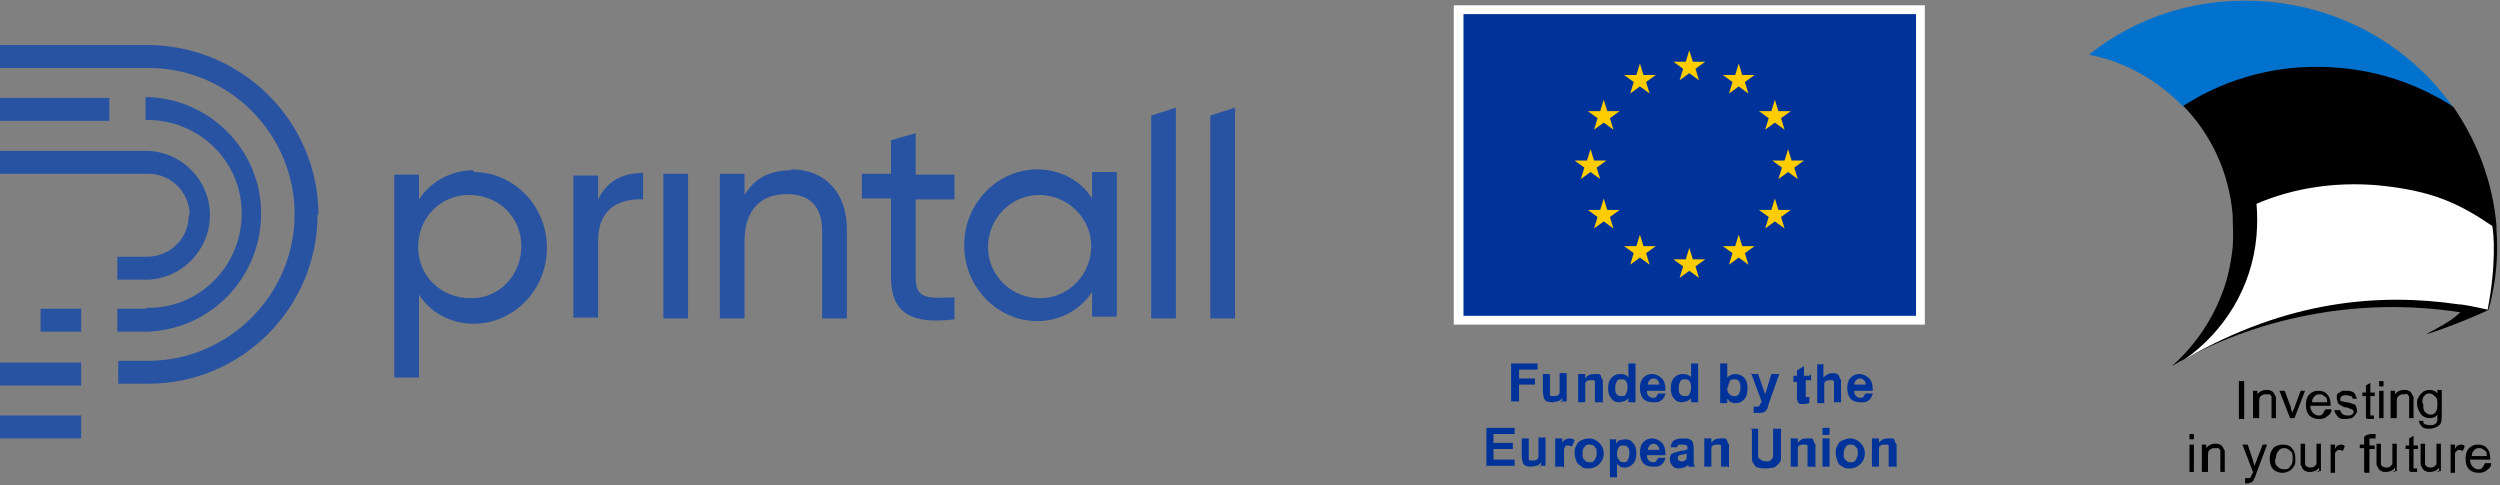 <?xml version="1.0" encoding="UTF-8"?>
<svg id="Layer_1" xmlns="http://www.w3.org/2000/svg" version="1.1" viewBox="0 0 283.4 55">
  <rect x="0" y="0" width="283.4" height="55" fill="#808080" stroke="none"/>
  <!-- Generator: Adobe Illustrator 29.5.1, SVG Export Plug-In . SVG Version: 2.1.0 Build 141)  -->
  <defs>
    <style>
      .st0 {
        fill: #fc0;
      }

      .st1 {
        fill: #039;
      }

      .st2, .st3 {
        fill: #fff;
      }

      .st3, .st4, .st5 {
        fill-rule: evenodd;
      }

      .st6 {
        fill: #2853a2;
      }

      .st4 {
        fill: #0072ce;
      }
    </style>
  </defs>
  <path class="st6" d="M21.4,24.4c0,2.6-2.1,4.7-4.7,4.7h-3.4v2.6h3.4c4-.1,7.2-3.5,7.1-7.5-.1-3.9-3.3-7-7.1-7.1H0v2.6h16.8c2.6,0,4.7,2.1,4.7,4.7Z"/>
  <path class="st6" d="M16.6,35h-3.3v2.6h3.3c7.3-.2,13.1-6.2,13-13.6-.1-7.1-5.9-12.9-13.1-13v2.6c5.9-.1,10.8,4.5,10.9,10.4.1,5.9-4.5,10.8-10.4,10.9-.2,0-.3,0-.5,0Z"/>
  <path class="st6" d="M36.1,24.4c0-10.6-8.6-19.2-19.3-19.3H0v2.6h16.8c9.2,0,16.6,7.5,16.6,16.6s-7.5,16.6-16.6,16.6h-3.4v2.6h3.4c10.6,0,19.2-8.6,19.2-19.2Z"/>
  <path class="st6" d="M4.6,35h4.6v2.6h-4.6v-2.6Z"/>
  <path class="st6" d="M0,41.1h9.2v2.6H0v-2.6Z"/>
  <path class="st6" d="M0,11.1h12.4v2.6H0v-2.6Z"/>
  <path class="st6" d="M0,47.1h9.2v2.6H0v-2.6Z"/>
  <path class="st6" d="M53.7,19.3c-2.5,0-4.8,1.2-6.2,3.3v-2.8h-2.8v23h2.8v-9.4c1.3,2.1,3.7,3.3,6.2,3.3,4.5,0,8.3-3.8,8.3-8.6s-3.8-8.6-8.3-8.6ZM53.3,33.8c-3.3,0-5.9-2.5-5.9-5.8,0-3.3,2.5-5.9,5.8-5.9,3.3,0,5.9,2.5,5.9,5.8h0c0,3.3-2.5,5.9-5.6,5.9h-.2Z"/>
  <path class="st6" d="M67.8,22.7v-2.8h-2.8v16.1h2.8v-8.7c0-3.9,2.7-4.8,5.1-4.7v-3c-2,0-4,.7-5.1,3Z"/>
  <path class="st6" d="M75.2,19.7h2.8v16.4h-2.8v-16.4Z"/>
  <path class="st6" d="M89.7,19.3c-2.3,0-4.1.8-5.3,2.8v-2.4h-2.8v16.4h2.8v-8.7c0-3.9,2.1-5.4,4.8-5.4s4,1.5,4,4.2v9.9h2.8v-10.1c0-4.2-2.5-6.8-6.3-6.8Z"/>
  <path class="st6" d="M103.8,15.1l-2.8.8v3.8h-3.3v2.8h3.3v8.9c0,4.1,2.3,5.4,7.2,4.8v-2.5c-2.9.1-4.4.3-4.4-2.2v-8.9h4.4v-2.8h-4.4v-4.6Z"/>
  <path class="st6" d="M123.8,22.5c-1.3-2.1-3.7-3.3-6.2-3.3-4.5,0-8.3,3.8-8.3,8.6s3.8,8.6,8.3,8.6c2.5,0,4.8-1.2,6.2-3.3v2.8h2.8v-16.4h-2.8v2.8ZM117.9,33.8c-3.3,0-5.9-2.6-5.9-5.8s2.6-5.9,5.8-5.9,5.9,2.6,5.9,5.8h0c0,3.2-2.5,5.8-5.6,5.9h-.3Z"/>
  <path class="st6" d="M130.5,36.1h2.8V12.2l-2.8.9v23Z"/>
  <path class="st6" d="M137.2,36.1h2.8V12.2l-2.8.9v23Z"/>
  <path class="st2" d="M218.2.6h-53.4v36.2h53.4V.6Z"/>
  <path class="st1" d="M217.2,1.6h-51.3v34.2h51.3V1.6Z"/>
  <path class="st0" d="M190.4,9.1l1.1-.8,1.1.8-.4-1.3,1.1-.8h-1.4l-.4-1.3-.4,1.3h-1.4l1.1.8-.4,1.3Z"/>
  <path class="st0" d="M184.8,10.6l1.1-.8,1.1.8-.4-1.3,1.1-.8h-1.4l-.4-1.3-.4,1.3h-1.4s1.1.8,1.1.8l-.4,1.3Z"/>
  <path class="st0" d="M181.8,11.3l-.4,1.3h-1.4l1.1.8-.4,1.3,1.1-.8,1.1.8-.4-1.3,1.1-.8h-1.4l-.4-1.3Z"/>
  <path class="st0" d="M180.3,19.5l1.1.8-.4-1.3,1.1-.8h-1.4l-.4-1.3-.4,1.3h-1.4s1.1.8,1.1.8l-.4,1.3,1.1-.8Z"/>
  <path class="st0" d="M182.2,23.8l-.4-1.3-.4,1.3h-1.4l1.1.8-.4,1.3,1.1-.8,1.1.8-.4-1.3,1.1-.8h-1.4Z"/>
  <path class="st0" d="M186.3,27.9l-.4-1.3-.4,1.3h-1.4s1.1.8,1.1.8l-.4,1.3,1.1-.8,1.1.8-.4-1.3,1.1-.8h-1.4Z"/>
  <path class="st0" d="M191.9,29.4l-.4-1.3-.4,1.3h-1.4s1.1.8,1.1.8l-.4,1.3,1.1-.8,1.1.8-.4-1.3,1.1-.8h-1.4Z"/>
  <path class="st0" d="M197.5,27.9l-.4-1.3-.4,1.3h-1.4s1.1.8,1.1.8l-.4,1.3,1.1-.8,1.1.8-.4-1.3,1.1-.8h-1.4Z"/>
  <path class="st0" d="M201.6,23.8l-.4-1.3-.4,1.3h-1.4l1.1.8-.4,1.3,1.1-.8,1.1.8-.4-1.3,1.1-.8h-1.4Z"/>
  <path class="st0" d="M204.5,18.2h-1.4l-.4-1.3-.4,1.3h-1.4l1.1.8-.4,1.3,1.1-.8,1.1.8-.4-1.3,1.1-.8Z"/>
  <path class="st0" d="M200.1,14.7l1.1-.8,1.1.8-.4-1.3,1.1-.8h-1.4l-.4-1.3-.4,1.3h-1.4s1.1.8,1.1.8l-.4,1.3Z"/>
  <path class="st0" d="M197.1,7.2l-.4,1.3h-1.4s1.1.8,1.1.8l-.4,1.3,1.1-.8,1.1.8-.4-1.3,1.1-.8h-1.4l-.4-1.3Z"/>
  <path class="st1" d="M171.3,45.6v-4.4h3v.7h-2.1v1h1.8v.7h-1.8v1.9h-.9Z"/>
  <path class="st1" d="M177.1,45.6v-.5c-.1.2-.3.3-.5.4-.2,0-.4.1-.6.1s-.4,0-.6-.1c-.2,0-.3-.2-.4-.4,0-.2-.1-.4-.1-.7v-2h.8v1.5c0,.4,0,.7,0,.8,0,.1,0,.2.2.2,0,0,.2,0,.3,0s.3,0,.4-.1c.1,0,.2-.2.2-.3,0-.1,0-.4,0-.9v-1.3h.8v3.2h-.8Z"/>
  <path class="st1" d="M181.6,45.6h-.8v-1.6c0-.3,0-.6,0-.7,0-.1,0-.2-.2-.2,0,0-.2,0-.3,0s-.3,0-.4.1c-.1,0-.2.2-.2.3,0,.1,0,.4,0,.7v1.4h-.8v-3.2h.8v.5c.3-.4.6-.5,1-.5s.4,0,.5,0c.2,0,.3.2.3.3s.1.2.2.4c0,.1,0,.3,0,.6v2h0Z"/>
  <path class="st1" d="M185.4,45.6h-.8v-.5c-.1.2-.3.3-.5.4-.2,0-.4.1-.5.1-.4,0-.7-.1-.9-.4-.3-.3-.4-.7-.4-1.2s.1-.9.4-1.2c.3-.3.6-.4,1-.4s.7.1.9.4v-1.6h.8v4.4h0ZM183.1,43.9c0,.3,0,.6.1.7.1.2.3.3.6.3s.4,0,.5-.2c.1-.2.2-.4.2-.7s0-.6-.2-.8c-.1-.2-.3-.2-.5-.2s-.4,0-.5.2c-.1.2-.2.4-.2.7Z"/>
  <path class="st1" d="M188,44.6h.8c-.1.4-.3.7-.5.8-.2.2-.5.2-.9.2-.6,0-1-.2-1.2-.5-.2-.3-.3-.7-.3-1.1s.1-.9.4-1.2c.3-.3.6-.4,1-.4s.8.2,1.1.5c.3.3.4.8.4,1.4h-2.1c0,.2,0,.4.2.6.1.1.3.2.5.2s.2,0,.3-.1c0,0,.2-.2.2-.3ZM188.1,43.7c0-.2,0-.4-.2-.6-.1-.1-.3-.2-.4-.2s-.3,0-.5.2c-.1.1-.2.3-.2.5h1.3Z"/>
  <path class="st1" d="M192.5,45.6h-.8v-.5c-.1.2-.3.3-.5.4-.2,0-.4.1-.5.1-.4,0-.7-.1-.9-.4-.3-.3-.4-.7-.4-1.2s.1-.9.4-1.2c.3-.3.6-.4,1-.4s.7.1.9.4v-1.6h.8v4.4h0ZM190.3,43.9c0,.3,0,.6.1.7.1.2.3.3.6.3s.4,0,.5-.2c.1-.2.2-.4.2-.7s0-.6-.2-.8c-.1-.2-.3-.2-.5-.2s-.4,0-.5.2c-.1.2-.2.4-.2.7Z"/>
  <path class="st1" d="M195,45.6v-4.4h.8v1.6c.3-.3.6-.4.9-.4s.7.1,1,.4c.3.3.4.7.4,1.2s-.1,1-.4,1.3c-.3.3-.6.4-.9.4s-.4,0-.5-.1c-.2,0-.3-.2-.5-.4v.5h-.8ZM195.8,43.9c0,.3,0,.6.2.7.1.2.3.3.6.3s.3,0,.5-.2c.1-.2.2-.4.2-.7s0-.6-.2-.8c-.1-.2-.3-.2-.5-.2s-.4,0-.5.2c-.1.2-.2.4-.2.7h0Z"/>
  <path class="st1" d="M198.4,42.4h.9l.8,2.3.7-2.3h.9l-1.1,3.1-.2.6c0,.2-.1.3-.2.4,0,0-.1.2-.2.2,0,0-.2.1-.3.1-.1,0-.3,0-.4,0s-.3,0-.5,0v-.7c0,0,.2,0,.3,0,.2,0,.3,0,.4-.2,0-.1.2-.3.2-.4l-1.2-3.2h0Z"/>
  <path class="st1" d="M205.3,42.4v.7h-.6v1.3c0,.3,0,.4,0,.5,0,0,0,0,0,.1,0,0,0,0,.1,0s.2,0,.3,0v.7c-.1,0-.3.1-.6.1s-.3,0-.4,0c-.1,0-.2-.1-.3-.2,0,0,0-.2-.1-.3,0,0,0-.3,0-.6v-1.4h-.4v-.7h.4v-.6l.8-.5v1.1h.6Z"/>
  <path class="st1" d="M206.7,41.2v1.6c.3-.3.6-.5,1-.5s.4,0,.5.1c.2,0,.3.2.3.3,0,.1.1.2.2.4,0,.1,0,.3,0,.6v1.9h-.8v-1.7c0-.3,0-.5,0-.6,0,0,0-.2-.2-.2,0,0-.2,0-.3,0s-.3,0-.4.1c-.1,0-.2.2-.2.3,0,.1,0,.3,0,.6v1.6h-.8v-4.4h.8Z"/>
  <path class="st1" d="M211.5,44.6h.8c-.1.4-.3.7-.5.8-.2.2-.5.2-.9.2-.6,0-1-.2-1.2-.5-.2-.3-.3-.7-.3-1.1s.1-.9.4-1.2c.3-.3.6-.4,1-.4s.8.2,1.1.5c.3.3.4.8.4,1.4h-2.1c0,.2,0,.4.2.6.1.1.3.2.5.2s.2,0,.3-.1c0,0,.2-.2.2-.3ZM211.5,43.7c0-.2,0-.4-.2-.6-.1-.1-.3-.2-.4-.2s-.3,0-.5.2c-.1.1-.2.3-.2.5h1.3Z"/>
  <path class="st1" d="M168.5,52.9v-4.4h3.2v.7h-2.4v1h2.2v.7h-2.2v1.2h2.4v.7h-3.3Z"/>
  <path class="st1" d="M174.7,52.9v-.5c-.1.2-.3.3-.5.4-.2,0-.4.1-.6.1s-.4,0-.6-.1c-.2,0-.3-.2-.4-.4,0-.2-.1-.4-.1-.7v-2h.8v1.5c0,.4,0,.7,0,.8,0,.1,0,.2.2.2,0,0,.2,0,.3,0s.3,0,.4-.1c.1,0,.2-.2.2-.3,0-.1,0-.4,0-.9v-1.3h.8v3.2h-.8Z"/>
  <path class="st1" d="M177.1,52.9h-.8v-3.2h.8v.5c.1-.2.3-.4.4-.4.1,0,.2-.1.4-.1s.4,0,.6.2l-.3.7c-.1,0-.3-.1-.4-.1s-.2,0-.3,0c0,0-.1.2-.2.4,0,.2,0,.5,0,1.1v1h0Z"/>
  <path class="st1" d="M178.5,51.3c0-.3,0-.5.2-.8.1-.3.3-.5.6-.6.2-.1.5-.2.8-.2.5,0,.9.2,1.2.5.3.3.5.7.5,1.2s-.2.9-.5,1.2c-.3.3-.7.5-1.2.5s-.6,0-.8-.2-.5-.3-.6-.6c-.1-.3-.2-.6-.2-.9ZM179.4,51.4c0,.3,0,.6.2.7.1.2.3.3.6.3s.4,0,.6-.3c.1-.2.2-.4.2-.7s0-.6-.2-.7c-.1-.2-.3-.3-.6-.3s-.4,0-.6.3c-.2.2-.2.4-.2.7Z"/>
  <path class="st1" d="M182.4,49.8h.8v.5c.1-.2.2-.3.4-.4.2,0,.4-.1.6-.1.4,0,.7.1.9.4.3.3.4.7.4,1.2s-.1.9-.4,1.2c-.3.3-.6.4-.9.4s-.3,0-.5-.1c-.1,0-.3-.2-.4-.4v1.6h-.8v-4.4h0ZM183.3,51.3c0,.4,0,.6.2.8.1.2.3.3.5.3s.4,0,.5-.2c.1-.2.2-.4.2-.8s0-.6-.2-.7c-.1-.2-.3-.2-.5-.2s-.4,0-.5.2c-.1.2-.2.4-.2.7h0Z"/>
  <path class="st1" d="M188,51.9h.8c-.1.4-.3.7-.5.8-.2.2-.5.2-.9.2-.6,0-1-.2-1.2-.5-.2-.3-.3-.7-.3-1.1s.1-.9.4-1.2c.3-.3.6-.4,1-.4s.8.2,1.1.5c.3.3.4.8.4,1.4h-2.1c0,.2,0,.4.2.6.1.1.3.2.5.2s.2,0,.3-.1c0,0,.2-.2.2-.3ZM188.1,51.1c0-.2,0-.4-.2-.6-.1-.1-.3-.2-.4-.2s-.3,0-.5.2c-.1.1-.2.3-.2.5h1.3Z"/>
  <path class="st1" d="M190.2,50.7h-.8c0-.4.2-.7.4-.8.2-.1.5-.2.9-.2s.7,0,.8.1c.2,0,.3.2.4.3,0,.1.1.4.1.8v1c0,.3,0,.5,0,.6,0,.1,0,.3.2.4h-.8c0,0,0-.1,0-.2,0,0,0,0,0,0-.1.1-.3.2-.5.3-.2,0-.3.1-.5.1-.3,0-.6,0-.8-.3-.2-.2-.3-.4-.3-.7s0-.3.1-.5c0-.1.2-.2.4-.3.2,0,.4-.1.7-.2.4,0,.7-.1.8-.2h0c0-.2,0-.4-.1-.4,0,0-.2-.1-.5-.1s-.3,0-.4,0c0,0-.2.2-.2.3h0ZM191.4,51.4c-.1,0-.3,0-.5.1s-.4,0-.5.1c-.1,0-.2.2-.2.3s0,.2.1.3c0,0,.2.1.3.1s.3,0,.4-.1c.1,0,.2-.2.2-.3,0,0,0-.2,0-.4v-.2h0Z"/>
  <path class="st1" d="M195.9,52.9h-.8v-1.6c0-.3,0-.6,0-.7,0-.1,0-.2-.2-.2,0,0-.2,0-.3,0s-.3,0-.4.1c-.1,0-.2.2-.2.3,0,.1,0,.4,0,.7v1.4h-.8v-3.2h.8v.5c.3-.4.6-.5,1-.5s.4,0,.5,0c.2,0,.3.2.3.3,0,.1.1.2.2.4,0,.1,0,.3,0,.6v2h0Z"/>
  <path class="st1" d="M198.4,48.6h.9v2.4c0,.4,0,.6,0,.7,0,.2.1.3.3.4.1.1.3.2.6.2s.4,0,.6-.2c.1-.1.2-.2.2-.4,0-.1,0-.4,0-.7v-2.4h.9v2.3c0,.5,0,.9,0,1.1,0,.2-.1.4-.3.6-.1.1-.3.3-.5.4-.2,0-.5.1-.8.1s-.7,0-1-.1c-.2,0-.4-.2-.5-.4-.1-.2-.2-.3-.2-.5,0-.3,0-.6,0-1.1v-2.3h0Z"/>
  <path class="st1" d="M205.7,52.9h-.8v-1.6c0-.3,0-.6,0-.7,0-.1,0-.2-.2-.2,0,0-.2,0-.3,0s-.3,0-.4.1c-.1,0-.2.2-.2.3,0,.1,0,.4,0,.7v1.4h-.8v-3.2h.8v.5c.3-.4.6-.5,1-.5s.4,0,.5,0c.2,0,.3.2.3.3,0,.1.1.2.2.4,0,.1,0,.3,0,.6v2h0Z"/>
  <path class="st1" d="M206.6,49.3v-.8h.8v.8h-.8ZM206.6,52.9v-3.2h.8v3.2h-.8Z"/>
  <path class="st1" d="M208.1,51.3c0-.3,0-.5.2-.8.1-.3.3-.5.6-.6.3-.1.5-.2.8-.2.5,0,.9.2,1.2.5.3.3.5.7.5,1.2s-.2.9-.5,1.2c-.3.3-.7.5-1.2.5s-.6,0-.8-.2c-.3-.1-.5-.3-.6-.6-.1-.3-.2-.6-.2-.9ZM209,51.4c0,.3,0,.6.2.7.1.2.3.3.6.3s.4,0,.6-.3c.1-.2.2-.4.2-.7s0-.6-.2-.7c-.1-.2-.3-.3-.6-.3s-.4,0-.6.3c-.1.2-.2.4-.2.7Z"/>
  <path class="st1" d="M214.9,52.9h-.8v-1.6c0-.3,0-.6,0-.7,0-.1,0-.2-.2-.2,0,0-.2,0-.3,0s-.3,0-.4.1c-.1,0-.2.2-.2.3,0,.1,0,.4,0,.7v1.4h-.8v-3.2h.8v.5c.3-.4.6-.5,1-.5s.4,0,.5,0c.2,0,.3.2.3.3,0,.1.1.2.2.4,0,.1,0,.3,0,.6v2h0Z"/>
  <path class="st4" d="M265.3,7.8c4.6.4,8.8,1.9,12.5,4.2,0,0,.1,0,.3.2-4.6-6.6-12.1-11.2-20.9-12-7.7-.7-14.9,1.6-20.4,6,4.2.8,7.9,3,10.7,5.9,5.1-3.2,11.3-4.9,17.8-4.3Z"/>
  <path class="st5" d="M283,26.2c0,0,0-.5,0-.6-.4-4.9-2.2-9.6-4.9-13.5-.2,0-.2-.2-.3-.2-3.7-2.3-7.9-3.8-12.5-4.2-6.5-.6-12.7,1-17.8,4.3,3.2,3.3,5.2,7.6,5.6,12.4,0,1.2.1,2.4,0,3.6-.2,1.9-.6,3.8-1.3,5.5-1.2,3.1-3.2,5.9-5.6,8h0c9.4-5.5,21.1-7.9,32.7-6.1-1,1-2.6,1.8-3.9,2.5,1.6-.4,7-2.6,7.1-2.8,0,0,0,0,0,0h0s1.3-4.1.9-9h0Z"/>
  <path class="st3" d="M282.5,25.6c-3.7-2.5-6.7-4-13-4.6-4.8-.4-9.5.3-13.7,2.1.1,1.2.1,2.4,0,3.6-.5,5.9-3.7,10.9-8.1,14,11.6-6.7,22.1-7.5,31-6.2.6,0,2.4.4,3.3.6,1-5.2.7-8.7.5-9.6h0Z"/>
  <path d="M254.4,43.2h-.6v4.3h.6v-4.3Z"/>
  <path d="M255.4,47.4v-3.1h.5v.4c.2-.3.6-.5,1-.5s.4,0,.5.1c.2,0,.3.2.4.3,0,.1.1.2.2.4,0,0,0,.3,0,.5v1.9h-.5v-1.9c0-.2,0-.4,0-.5,0-.1-.1-.2-.2-.3-.1,0-.2,0-.4,0-.2,0-.4,0-.6.2-.2.1-.2.4-.2.8v1.7h-.5,0Z"/>
  <path d="M259.6,47.4l-1.2-3.1h.6l.7,1.9c0,.2.1.4.2.6,0-.2.1-.4.2-.6l.7-1.9h.5l-1.2,3.1h-.5Z"/>
  <path d="M263.8,46.4h.5c0,.4-.2.6-.5.8-.2.2-.5.3-.9.3s-.8-.1-1.1-.4c-.3-.3-.4-.7-.4-1.2s.1-.9.4-1.2c.3-.3.6-.4,1-.4s.8.1,1,.4c.3.3.4.7.4,1.2s0,0,0,.1h-2.3c0,.3.1.6.3.8.2.2.4.3.6.3s.4,0,.5-.2c.1-.1.2-.3.3-.5h0ZM262.1,45.6h1.7c0-.3,0-.5-.2-.6-.2-.2-.4-.3-.6-.3s-.4,0-.6.2c-.2.2-.3.4-.3.6Z"/>
  <path d="M264.8,46.5h.5c0,.1.1.3.2.4.1.1.3.2.6.2s.4,0,.5-.1c.1,0,.2-.2.2-.3s0-.2-.2-.3c0,0-.3-.1-.5-.2-.4,0-.7-.2-.8-.3-.1,0-.3-.2-.3-.3,0-.1-.1-.3-.1-.4s0-.3,0-.4c0-.1.1-.2.3-.3,0,0,.2-.1.3-.2.1,0,.3,0,.5,0,.2,0,.5,0,.6.1.2,0,.3.2.4.3,0,.1.1.3.2.5h-.5c0,0,0-.2-.2-.3-.1,0-.3-.1-.5-.1s-.4,0-.5.1c-.1,0-.2.2-.2.3s0,.1,0,.2c0,0,.1.1.2.1,0,0,.2,0,.5.1.4,0,.6.2.8.2.1,0,.3.2.3.3,0,.1.1.3.1.4s0,.3-.2.5c-.1.2-.3.3-.4.4-.2,0-.4.1-.7.1-.4,0-.7,0-.9-.3-.2-.2-.3-.4-.4-.7h0Z"/>
  <path d="M269.1,47v.5c0,0-.2,0-.3,0-.2,0-.3,0-.4,0-.1,0-.2-.1-.2-.2,0,0,0-.3,0-.6v-1.8h-.4v-.4h.4v-.8l.5-.3v1.1h.5v.4h-.5v1.8c0,.2,0,.2,0,.3,0,0,0,0,0,.1,0,0,.1,0,.2,0s.1,0,.2,0h0Z"/>
  <path d="M269.7,43.8v-.6h.5v.6h-.5ZM269.7,47.4v-3.1h.5v3.1h-.5Z"/>
  <path d="M271,47.4v-3.1h.5v.4c.2-.3.6-.5,1-.5s.4,0,.5.1c.2,0,.3.2.4.3,0,.1.1.2.2.4,0,0,0,.3,0,.5v1.9h-.5v-1.9c0-.2,0-.4,0-.5,0-.1-.1-.2-.2-.3s-.2,0-.4,0c-.2,0-.4,0-.6.2-.2.1-.2.4-.2.8v1.7h-.5,0Z"/>
  <path d="M274.2,47.7h.5c0,.2,0,.3.2.4.1,0,.3.1.5.1s.4,0,.6-.1c.1,0,.2-.2.3-.4,0-.1,0-.3,0-.7-.2.3-.5.4-.9.4s-.8-.2-1-.5c-.2-.3-.4-.7-.4-1.1s0-.6.2-.8c.1-.3.3-.4.5-.6.2-.1.4-.2.7-.2s.7.1.9.4v-.4h.5v2.7c0,.5,0,.8-.1,1,0,.2-.3.4-.5.5-.2.1-.5.2-.8.2s-.7,0-.9-.3c-.2-.2-.3-.4-.3-.8ZM274.7,45.8c0,.4,0,.7.2.9.2.2.4.3.6.3s.4,0,.6-.3c.2-.2.2-.5.2-.9s0-.7-.3-.9c-.2-.2-.4-.3-.6-.3s-.4,0-.6.3c-.2.2-.2.5-.2.8h0Z"/>
  <path d="M248.2,49.8v-.6h.5v.6h-.5ZM248.2,53.5v-3.1h.5v3.1h-.5Z"/>
  <path d="M249.6,53.5v-3.1h.5v.4c.2-.3.6-.5,1-.5s.4,0,.5.1c.2,0,.3.2.4.3,0,.1.1.2.2.4,0,0,0,.3,0,.5v1.9h-.5v-1.9c0-.2,0-.4,0-.5,0-.1-.1-.2-.2-.3-.1,0-.2,0-.4,0-.2,0-.4,0-.6.2-.2.1-.2.4-.2.8v1.7h-.5,0Z"/>
  <path d="M254.5,54.7v-.5c0,0,.2,0,.2,0s.2,0,.3,0c0,0,.1,0,.2-.2,0,0,0-.2.2-.4,0,0,0,0,0-.1l-1.2-3.1h.6l.6,1.8c0,.2.2.5.2.7,0-.2.1-.5.2-.7l.7-1.8h.5l-1.2,3.2c-.1.3-.2.6-.3.7,0,.2-.2.3-.3.4-.1,0-.3.1-.4.1s-.2,0-.3,0h0Z"/>
  <path d="M257.3,52c0-.6.2-1,.5-1.3.3-.2.6-.3,1-.3s.8.1,1,.4c.3.3.4.7.4,1.2s0,.7-.2.9c-.1.2-.3.4-.5.5-.2.1-.5.2-.7.2-.4,0-.8-.1-1.1-.4-.3-.3-.4-.7-.4-1.2h0ZM257.9,52c0,.4,0,.7.3.9.2.2.4.3.7.3s.5,0,.7-.3c.2-.2.3-.5.3-.9s0-.7-.3-.9c-.2-.2-.4-.3-.6-.3s-.5,0-.7.3c-.2.2-.3.5-.3.9Z"/>
  <path d="M262.9,53.5v-.5c-.2.3-.6.5-1,.5s-.4,0-.5-.1c-.2,0-.3-.2-.4-.3,0-.1-.1-.2-.2-.4,0-.1,0-.3,0-.5v-1.9h.5v1.7c0,.3,0,.5,0,.6,0,.1.1.2.2.3.1,0,.2.1.4.1s.3,0,.4-.1c.1,0,.2-.2.3-.3,0-.1,0-.3,0-.6v-1.7h.5v3.1h-.5Z"/>
  <path d="M264.2,53.5v-3.1h.5v.5c.1-.2.2-.4.3-.4.1,0,.2-.1.3-.1.2,0,.4,0,.5.2l-.2.5c-.1,0-.3-.1-.4-.1s-.2,0-.3.1c0,0-.2.2-.2.3,0,.2,0,.4,0,.6v1.6h-.5Z"/>
  <path d="M268,53.5v-2.7h-.5v-.4h.5v-.3c0-.2,0-.4,0-.5,0-.1.1-.2.3-.3.1,0,.3-.1.5-.1s.3,0,.5,0v.5c-.2,0-.3,0-.4,0-.2,0-.3,0-.3.1,0,0,0,.2,0,.4v.3h.6v.4h-.6v2.7h-.5Z"/>
  <path d="M271.5,53.5v-.5c-.2.3-.6.5-1,.5s-.4,0-.5-.1c-.2,0-.3-.2-.4-.3,0-.1-.1-.2-.2-.4,0-.1,0-.3,0-.5v-1.9h.5v1.7c0,.3,0,.5,0,.6,0,.1.1.2.2.3.1,0,.2.1.4.1s.3,0,.4-.1c.1,0,.2-.2.3-.3,0-.1,0-.3,0-.6v-1.7h.5v3.1h-.5Z"/>
  <path d="M274,53v.5c0,0-.2,0-.3,0-.2,0-.3,0-.4,0-.1,0-.2-.1-.2-.2,0,0,0-.3,0-.6v-1.8h-.4v-.4h.4v-.8l.5-.3v1.1h.5v.4h-.5v1.8c0,.2,0,.2,0,.3,0,0,0,0,0,.1,0,0,.1,0,.2,0s.1,0,.2,0h0Z"/>
  <path d="M276.5,53.5v-.5c-.2.3-.6.5-1,.5s-.4,0-.5-.1c-.2,0-.3-.2-.4-.3,0-.1-.1-.2-.2-.4,0-.1,0-.3,0-.5v-1.9h.5v1.7c0,.3,0,.5,0,.6,0,.1.1.2.2.3.1,0,.2.1.4.1s.3,0,.4-.1c.1,0,.2-.2.3-.3,0-.1,0-.3,0-.6v-1.7h.5v3.1h-.5Z"/>
  <path d="M277.8,53.5v-3.1h.5v.5c.1-.2.2-.4.3-.4.1,0,.2-.1.3-.1.2,0,.4,0,.5.2l-.2.5c-.1,0-.3-.1-.4-.1s-.2,0-.3.1c0,0-.2.2-.2.3,0,.2,0,.4,0,.6v1.6h-.5Z"/>
  <path d="M281.9,52.5h.5c0,.4-.2.6-.5.8-.2.2-.5.3-.9.3s-.8-.1-1.1-.4c-.3-.3-.4-.7-.4-1.2s.1-.9.4-1.2c.3-.3.6-.4,1-.4s.8.1,1,.4c.3.3.4.7.4,1.2s0,0,0,.1h-2.3c0,.3.1.6.3.8.2.2.4.3.6.3s.4,0,.5-.2c.1-.1.2-.3.3-.5h0ZM280.2,51.7h1.7c0-.3,0-.5-.2-.6-.2-.2-.4-.3-.6-.3s-.4,0-.6.2c-.2.2-.3.4-.3.6Z"/>
</svg>